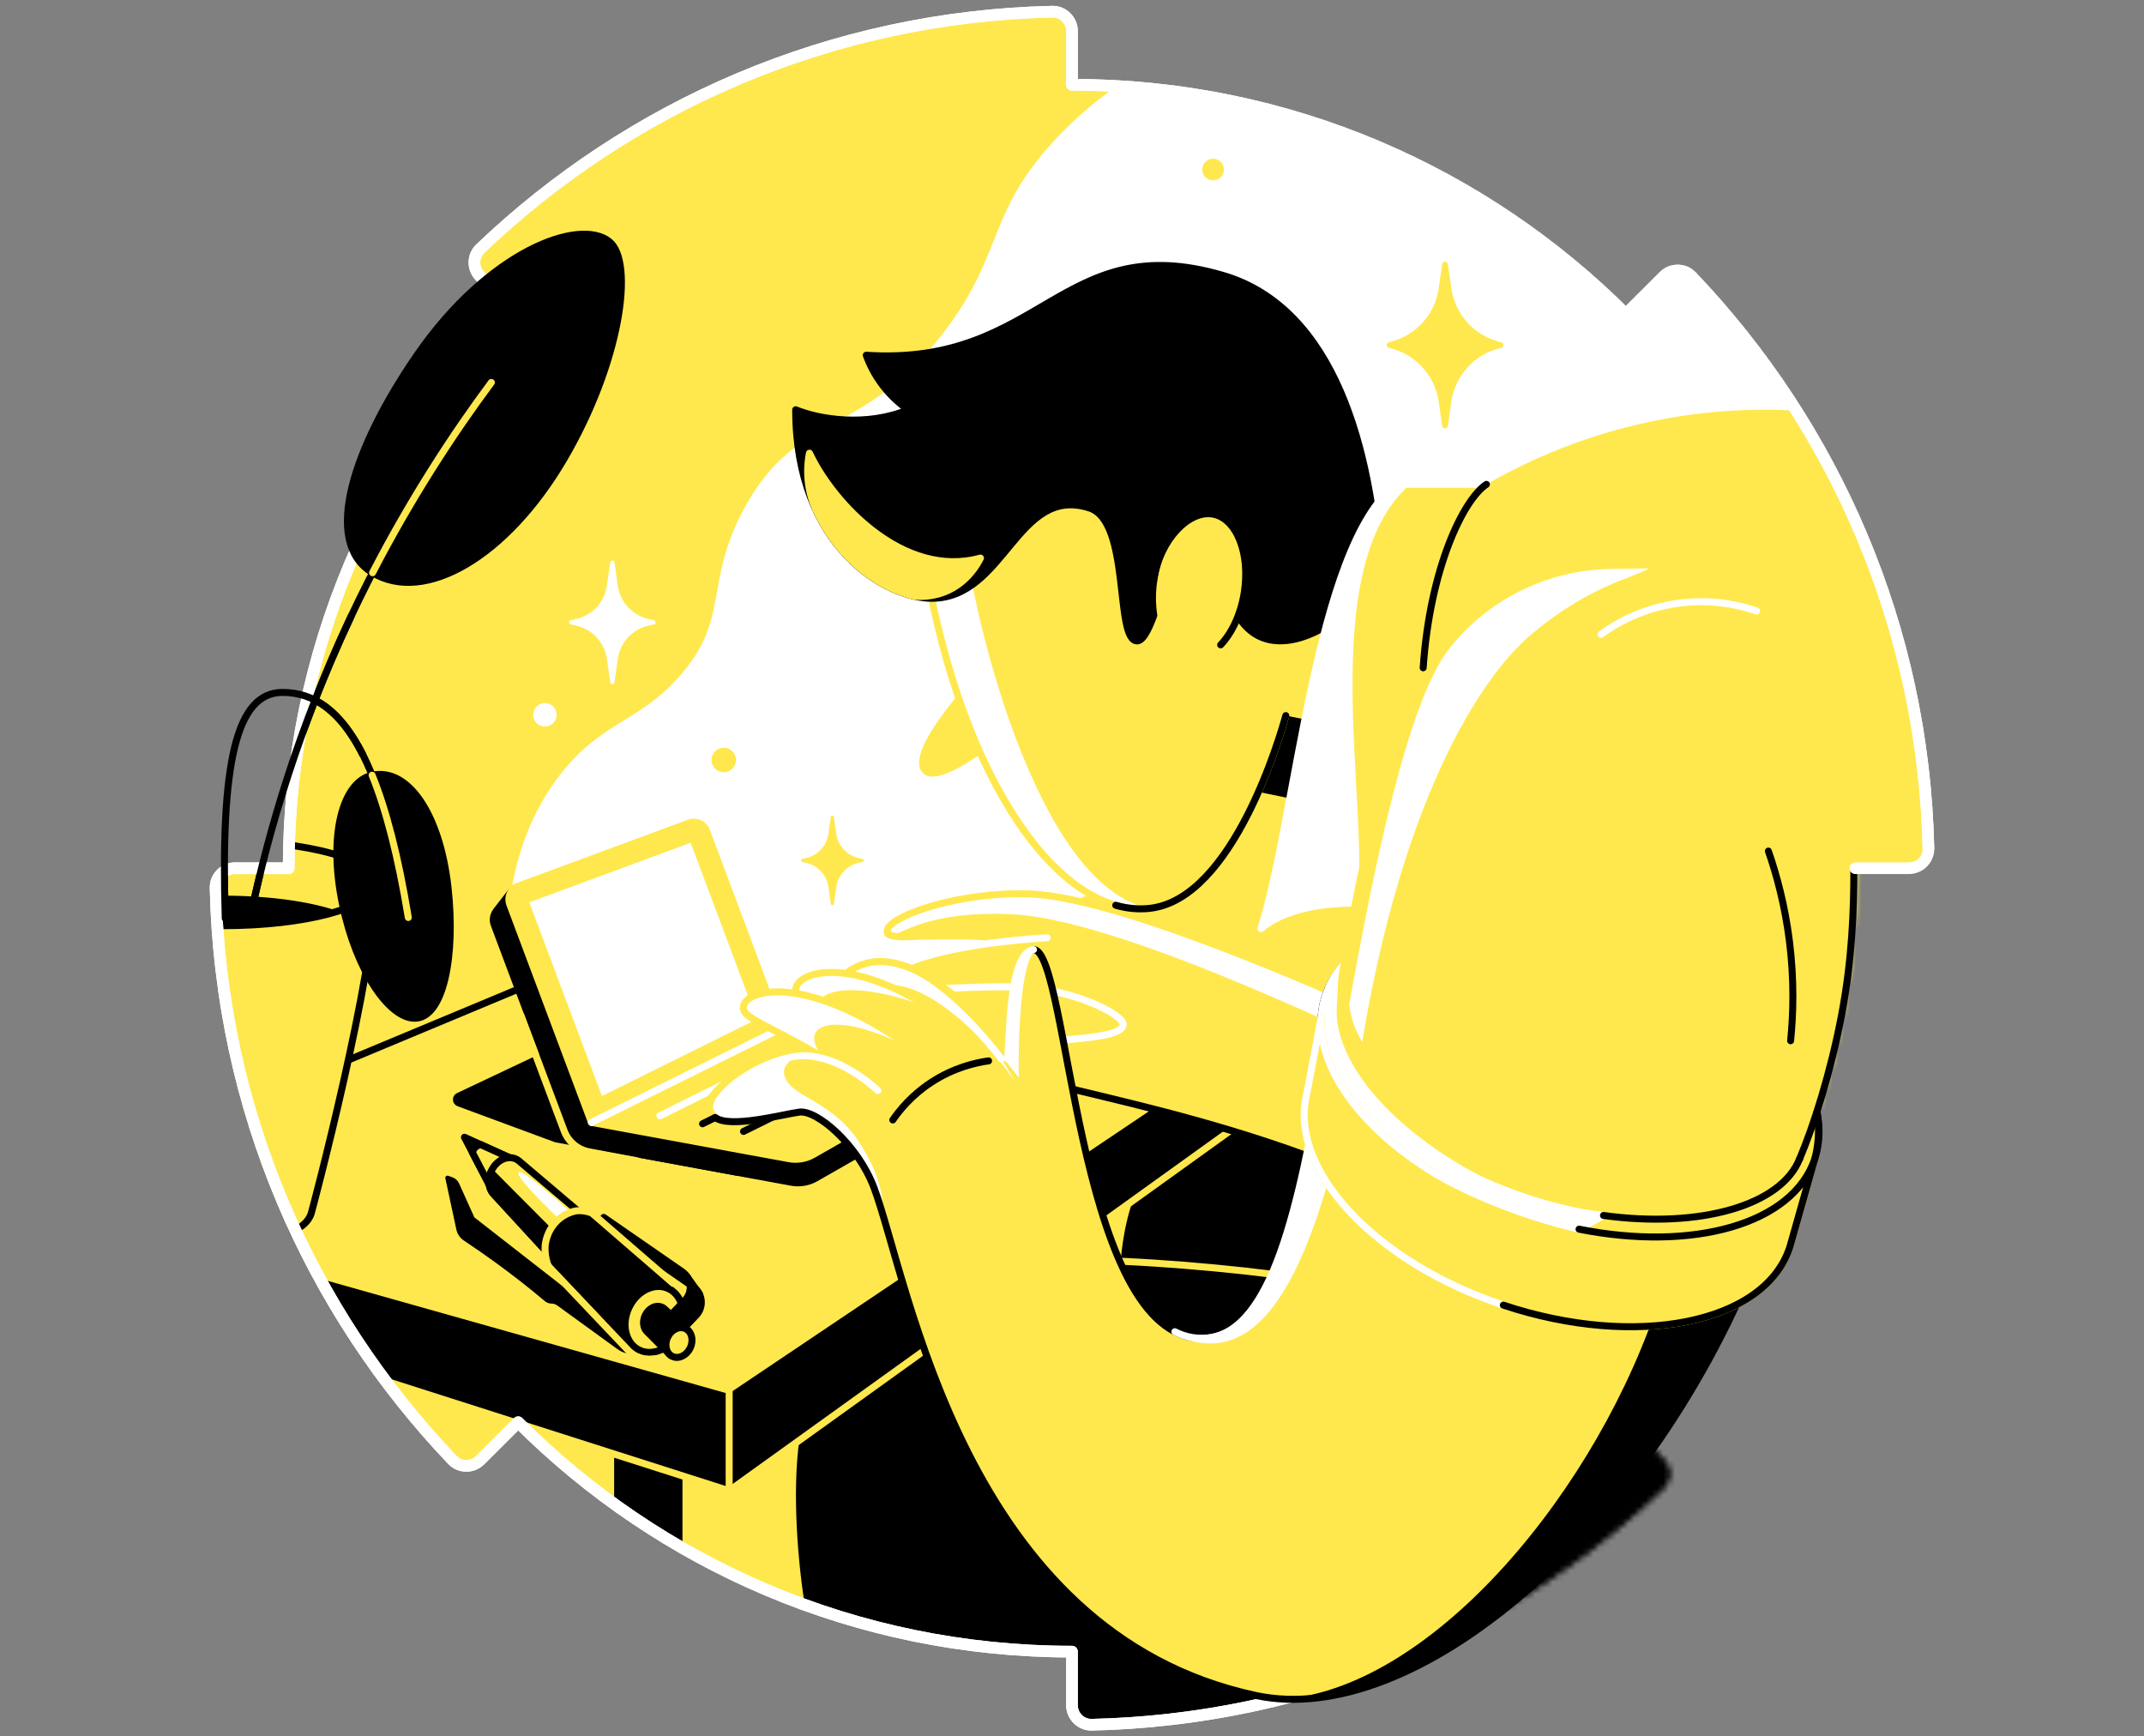<svg width="368" height="298" viewBox="0 0 368 298" fill="none" xmlns="http://www.w3.org/2000/svg">
<rect x="0" y="0" width="368" height="298" fill="#808080" stroke="none"/>
<mask id="mask0_9429_17232" style="mask-type:luminance" maskUnits="userSpaceOnUse" x="37" y="2" width="295" height="294">
<path d="M279.062 53.917C254.736 29.594 221.125 14.548 184.002 14.548V5.348C184.002 3.492 182.48 1.966 180.62 2.005C142.579 2.866 108.093 18.183 82.445 42.671C81.102 43.951 81.102 46.102 82.413 47.42L88.924 53.938C64.597 78.272 49.551 111.879 49.551 149.006H40.347C38.488 149.006 36.962 150.528 37.004 152.387C37.862 190.428 53.179 224.914 77.667 250.563C78.95 251.906 81.102 251.906 82.416 250.594L88.941 244.084C113.275 268.411 146.882 283.457 184.002 283.457V292.66C184.002 294.516 185.527 296.042 187.387 296C197.455 295.775 207.27 294.534 216.741 292.379C243.061 286.392 266.699 273.343 285.562 255.337C286.909 254.054 286.905 251.902 285.594 250.587L279.083 244.063C303.41 219.729 318.453 186.125 318.453 149.002H327.66C329.516 149.002 331.041 147.476 331.003 145.617C330.141 107.576 314.828 73.094 290.336 47.438C289.057 46.095 286.905 46.095 285.587 47.41L279.062 53.917Z" fill="white"/>
<path d="M279.062 53.917C254.736 29.594 221.125 14.548 184.002 14.548V5.348C184.002 3.492 182.48 1.966 180.62 2.005C142.579 2.866 108.093 18.183 82.445 42.671C81.102 43.951 81.102 46.102 82.413 47.42L88.924 53.938C64.597 78.272 49.551 111.879 49.551 149.006H40.347C38.488 149.006 36.962 150.528 37.004 152.387C37.862 190.428 53.179 224.914 77.667 250.563C78.95 251.906 81.102 251.906 82.416 250.594L88.941 244.084C113.275 268.411 146.882 283.457 184.002 283.457V292.66C184.002 294.516 185.527 296.042 187.387 296C197.455 295.775 207.27 294.534 216.741 292.379C243.061 286.392 266.699 273.343 285.562 255.337C286.909 254.054 286.905 251.902 285.594 250.587L279.083 244.063C303.41 219.729 318.453 186.125 318.453 149.002H327.66C329.516 149.002 331.041 147.476 331.003 145.617C330.141 107.576 314.828 73.094 290.336 47.438C289.057 46.095 286.905 46.095 285.587 47.41L279.062 53.917Z" fill="white"/>
</mask>
<g mask="url(#mask0_9429_17232)">
<path d="M279.062 53.917C254.736 29.594 221.125 14.548 184.002 14.548V5.348C184.002 3.492 182.48 1.966 180.62 2.005C142.579 2.866 108.093 18.183 82.445 42.671C81.102 43.951 81.102 46.102 82.413 47.42L88.924 53.938C64.597 78.272 49.551 111.879 49.551 149.006H40.347C38.488 149.006 36.962 150.528 37.004 152.387C37.862 190.428 53.179 224.914 77.667 250.563C78.95 251.906 81.102 251.906 82.416 250.594L88.941 244.084C113.275 268.411 146.882 283.457 184.002 283.457V292.66C184.002 294.516 185.527 296.042 187.387 296C197.455 295.775 207.27 294.534 216.741 292.379C243.061 286.392 266.699 273.343 285.562 255.337C286.909 254.054 286.905 251.902 285.594 250.587L279.083 244.063C303.41 219.729 318.453 186.125 318.453 149.002H327.66C329.516 149.002 331.041 147.476 331.003 145.617C330.141 107.576 314.828 73.094 290.336 47.438C289.057 46.095 286.905 46.095 285.587 47.41L279.062 53.917Z" fill="#FFE84D"/>
<path d="M191.18 223.988C191.869 219.231 190.653 201.204 203.006 194.177C211.383 188.893 287.619 207.142 322.545 213.093C316.959 230.576 311.373 248.058 305.783 265.54L191.177 223.988H191.18Z" fill="black" stroke="#FFE84D" stroke-width="1.2" stroke-linecap="round" stroke-linejoin="round"/>
<path d="M139.356 283.517C136.579 276.297 132.286 239.216 142.305 235.838C153.112 229.134 161.106 224.177 171.912 217.473C179.723 214.105 225.716 218.412 237.19 222.071C255.02 231.549 272.854 241.026 290.684 250.508L292.776 269.519L258.037 301.794L173.104 305.183L139.356 283.517Z" fill="black" stroke="#FFE84D" stroke-width="1.2" stroke-linecap="round" stroke-linejoin="round"/>
<path d="M76.444 202.222L78.332 211.025C78.497 211.795 78.957 212.466 79.615 212.902C81.467 214.133 83.366 215.447 85.296 216.853C88.266 219.022 91.012 221.191 93.536 223.315C93.845 223.575 94.235 223.719 94.64 223.719C95.005 223.719 95.36 223.835 95.652 224.05L105.963 231.527C106.916 232.219 108.1 232.515 109.267 232.349L111.123 232.089C103.151 225.871 95.177 219.655 87.201 213.436C85.275 211.935 83.348 210.434 81.422 208.93C80.546 206.986 79.671 205.045 78.796 203.101C78.574 202.605 78.156 202.226 77.646 202.043L76.933 201.79C76.658 201.691 76.381 201.934 76.44 202.222H76.444Z" fill="black"/>
<path d="M85.475 203.323H83.974L79.72 195.174L87.458 198.679L85.475 203.323Z" fill="black" stroke="black" stroke-width="1.2" stroke-linecap="round" stroke-linejoin="round"/>
<path d="M81.348 197.185C81.197 197.418 81.133 197.643 81.102 197.825L83.97 203.323H85.471L87.454 198.676L82.529 196.447C82.416 196.465 81.745 196.574 81.344 197.185H81.348Z" fill="#FFE84D" stroke="black" stroke-width="1.2" stroke-linecap="round" stroke-linejoin="round"/>
<path d="M89.11 199.262C89.11 199.262 89.085 199.241 89.075 199.234L89.068 199.227C88.632 198.868 88.08 198.664 87.458 198.678C85.77 198.71 84.203 200.31 83.96 202.254C83.823 203.343 84.132 204.307 84.726 204.939L108.617 230.911L113.423 222.362L115.303 221.49L89.11 199.266V199.262Z" fill="#FFE84D" stroke="black" stroke-width="1.2" stroke-linecap="round" stroke-linejoin="round"/>
<path d="M83.96 202.25C83.823 203.34 84.132 204.303 84.726 204.936L99.913 221.448L101.569 218.625L84.227 201.199C84.097 201.53 84.006 201.885 83.96 202.247V202.25Z" fill="black" stroke="black" stroke-width="1.2" stroke-linecap="round" stroke-linejoin="round"/>
<path d="M97.758 210.891C96.046 209.333 88.294 201.972 89.018 201.198C89.233 200.973 90.562 201.198 99.754 209.671" fill="white"/>
<path d="M95.202 216.735L108.617 230.912L113.423 222.363L115.303 221.491L100.911 209.032C100.321 208.533 99.568 208.245 98.718 208.262C96.464 208.305 94.376 210.439 94.053 213.029C93.863 214.555 94.33 215.894 95.202 216.735Z" fill="black" stroke="black" stroke-width="1.2" stroke-linecap="round" stroke-linejoin="round"/>
<path d="M116.552 228.473C117.931 225.557 117.125 222.284 114.752 221.162C112.379 220.04 109.337 221.494 107.959 224.409C106.58 227.324 107.386 230.597 109.759 231.719C112.132 232.842 115.173 231.388 116.552 228.473Z" fill="#FFE84D" stroke="black" stroke-width="1.2" stroke-linecap="round" stroke-linejoin="round"/>
<path d="M118.126 228.348L114.017 224.598C114.017 224.598 114.003 224.583 113.992 224.576L113.978 224.562C113.679 224.323 113.307 224.183 112.881 224.19C111.721 224.211 110.645 225.311 110.477 226.647C110.389 227.35 110.575 227.976 110.941 228.408V228.415L111.109 228.591C111.127 228.605 111.141 228.626 111.159 228.64L115.106 232.606L118.126 228.352V228.348Z" fill="black" stroke="black" stroke-width="1.2" stroke-linecap="round" stroke-linejoin="round"/>
<path d="M102.465 208.639C101.874 208.14 99.937 207.496 98.471 207.897C96.028 208.565 94.214 210.505 93.662 213.156C93.269 215.051 93.944 217.575 94.819 218.415" stroke="#FFE84D" stroke-width="1.2" stroke-linecap="round" stroke-linejoin="round"/>
<path d="M116.629 228.722L119.476 225.751C120.858 224.31 120.622 221.972 118.977 220.836C114.495 217.732 110.009 214.632 105.527 211.528L103.625 208.93C108.107 212.034 112.593 215.134 117.075 218.239C118.717 219.374 118.952 221.712 117.574 223.153L114.727 226.124L116.629 228.722Z" fill="black" stroke="black" stroke-width="1.2" stroke-linecap="round" stroke-linejoin="round"/>
<path d="M117.873 219.025L120.039 222.07" stroke="black" stroke-width="1.2" stroke-linecap="round" stroke-linejoin="round"/>
<path d="M118.475 231.323C119.097 230.009 118.735 228.533 117.666 228.028C116.597 227.522 115.226 228.178 114.605 229.493C113.983 230.807 114.345 232.283 115.414 232.788C116.483 233.294 117.854 232.638 118.475 231.323Z" fill="#FFE84D" stroke="black" stroke-width="1.2" stroke-linecap="round" stroke-linejoin="round"/>
<path d="M101.678 208.258L115.55 220.263" stroke="#FFE84D" stroke-width="1.2" stroke-linecap="round" stroke-linejoin="round"/>
<path d="M93.578 216.736L107.97 231.895C108.304 232.208 108.99 232.767 110.03 233.072C110.994 233.354 111.813 233.287 112.256 233.217" stroke="#FFE84D" stroke-width="1.2" stroke-linecap="round" stroke-linejoin="round"/>
<path d="M3.246 205.507L89.736 169.428" stroke="black" stroke-width="1.2" stroke-linecap="round" stroke-linejoin="round"/>
<path d="M125.154 239.862V255.443L350.876 93.234V88.172L125.154 239.862Z" fill="black" stroke="black" stroke-width="1.2" stroke-linecap="round" stroke-linejoin="round"/>
<path d="M3.246 205.506L3.172 216.485L125.154 255.442V239.862L3.246 205.506Z" fill="black" stroke="black" stroke-width="1.2" stroke-linecap="round" stroke-linejoin="round"/>
<path d="M116.541 252.694L106.012 249.33V272.205H116.541V252.694Z" fill="black" stroke="black" stroke-width="1.2" stroke-linecap="round" stroke-linejoin="round"/>
<path d="M126.658 201.203L95.452 195.462L78.75 189.289C78.23 189.096 78.198 188.375 78.701 188.14L96.661 179.646L126.658 201.203Z" fill="black" stroke="black" stroke-width="1.2" stroke-linecap="round" stroke-linejoin="round"/>
<path d="M308.191 24.3L202.655 8.449C196.661 11.262 188.337 16.071 180.799 24.3C169.399 36.745 172.331 43.322 162.171 56.8C148.103 75.464 136.959 70.177 127.71 87.304C120.742 100.202 125.403 106.266 116.534 116.176C109.559 123.966 103.495 123.78 96.51 132.477C90.808 139.575 88.65 147.417 87.725 153.074C103.151 160.892 118.573 168.714 133.999 176.532L194.077 150.406C213.781 139.982 226.627 126.887 232.033 120.602C244.186 106.47 270.496 92.215 333.622 94.342L308.202 24.3H308.191Z" fill="white"/>
<path d="M248.517 45.34L249.108 49.482C249.758 54.041 253.157 57.722 257.65 58.734C258.167 58.85 258.167 59.585 257.65 59.701C253.157 60.71 249.758 64.394 249.108 68.954L248.517 73.095C248.436 73.661 247.617 73.661 247.536 73.095L246.946 68.954C246.295 64.394 242.896 60.714 238.403 59.701C237.886 59.585 237.886 58.85 238.403 58.734C242.896 57.725 246.295 54.041 246.946 49.482L247.536 45.34C247.617 44.775 248.436 44.775 248.517 45.34Z" fill="#FFE84D"/>
<path d="M143.132 140.208L143.546 143.108C143.838 145.154 145.364 146.806 147.382 147.26L148.046 147.407C148.324 147.471 148.324 147.864 148.046 147.928L147.382 148.075C145.367 148.529 143.838 150.181 143.546 152.227L143.132 155.127C143.089 155.433 142.646 155.433 142.604 155.127L142.189 152.227C141.898 150.181 140.372 148.529 138.354 148.075L137.69 147.928C137.412 147.864 137.412 147.471 137.69 147.407L138.354 147.26C140.368 146.806 141.898 145.154 142.189 143.108L142.604 140.208C142.646 139.902 143.089 139.902 143.132 140.208Z" fill="#FFE84D"/>
<path d="M167.005 186.015C167.005 185.938 166.998 185.861 166.98 185.787L166.565 181.828L160.392 182.834L162.604 184.363L134.417 180.581L131.313 180.007L118.59 146.07C118.144 144.874 116.815 144.266 115.616 144.709L88.892 154.584L87.715 153.083L85.219 156.296L85.225 156.303C84.695 156.95 84.505 157.85 84.821 158.69L97.987 193.777C98.528 195.215 99.783 196.266 101.295 196.544L135.848 202.9C137.275 203.164 138.751 202.91 140.01 202.19L166.379 187.109C166.812 186.863 167.005 186.444 167.001 186.029V186.019L167.005 186.015Z" fill="black" stroke="black" stroke-width="1.2" stroke-linecap="round" stroke-linejoin="round"/>
<path d="M101.526 192.631L135.426 198.857C136.853 199.12 138.329 198.867 139.588 198.146L165.957 183.065C166.984 182.478 166.678 180.924 165.507 180.766L133.991 176.537L101.526 192.631Z" fill="#FFE84D" stroke="#FFE84D" stroke-width="1.2" stroke-linecap="round" stroke-linejoin="round"/>
<path d="M133.991 176.537L101.526 192.63L87.504 155.216C87.032 153.957 87.672 152.551 88.934 152.087L118.295 141.238C119.49 140.795 120.819 141.404 121.269 142.599L133.991 176.537Z" fill="white"/>
<path d="M118.545 144.627L129.899 174.919L103.316 188.098L90.857 154.857L118.545 144.627ZM119.1 141.094C118.833 141.094 118.562 141.139 118.298 141.238L88.938 152.086C87.676 152.554 87.032 153.957 87.507 155.215L101.53 192.63L133.995 176.536L121.272 142.598C120.924 141.667 120.042 141.094 119.103 141.094H119.1Z" fill="#FFE84D"/>
<path d="M133.991 176.537L101.526 192.63L87.504 155.216C87.032 153.957 87.672 152.551 88.934 152.087L118.295 141.238C119.49 140.795 120.819 141.404 121.269 142.599L133.991 176.537Z" stroke="#FFE84D" stroke-width="1.2" stroke-linecap="round" stroke-linejoin="round"/>
<path d="M89.405 174.285L96.83 194.07C97.533 195.947 99.168 197.318 101.14 197.687L109.292 199.21" stroke="#FFE84D" stroke-width="1.2" stroke-linecap="round" stroke-linejoin="round"/>
<path d="M113.265 191.494L135.106 180.666" stroke="white" stroke-width="1.2" stroke-linecap="round" stroke-linejoin="round"/>
<path d="M120.587 192.861L144.081 181.215" stroke="black" stroke-width="1.2" stroke-linecap="round" stroke-linejoin="round"/>
<path d="M127.622 194.176L151.115 182.529" stroke="black" stroke-width="1.2" stroke-linecap="round" stroke-linejoin="round"/>
<path d="M101.526 192.63L136.016 175.531" stroke="white" stroke-width="1.2" stroke-linecap="round" stroke-linejoin="round"/>
<path d="M124.226 132.533C125.387 132.533 126.328 131.591 126.328 130.43C126.328 129.269 125.387 128.328 124.226 128.328C123.065 128.328 122.124 129.269 122.124 130.43C122.124 131.591 123.065 132.533 124.226 132.533Z" fill="#FFE84D"/>
<path d="M38.312 158.863C52.771 158.863 64.492 155.607 64.492 151.59C64.492 147.573 52.771 144.316 38.312 144.316C23.854 144.316 12.133 147.573 12.133 151.59C12.133 155.607 23.854 158.863 38.312 158.863Z" fill="#FFE84D"/>
<path d="M38.312 158.863C46.166 158.863 53.211 157.9 58.009 156.378C53.425 154.757 46.31 153.713 38.312 153.713C30.315 153.713 23.203 154.753 18.615 156.378C23.414 157.9 30.455 158.863 38.312 158.863Z" fill="black"/>
<path d="M38.312 158.863C52.771 158.863 64.492 155.607 64.492 151.59C64.492 147.573 52.771 144.316 38.312 144.316C23.854 144.316 12.133 147.573 12.133 151.59C12.133 155.607 23.854 158.863 38.312 158.863Z" stroke="black" stroke-width="1.2" stroke-linecap="round" stroke-linejoin="round"/>
<path d="M84.336 65.643C76.556 76.083 67.961 89.431 60.276 105.74C50.12 127.307 44.826 147.116 41.947 162.531" stroke="black" stroke-width="1.2" stroke-linecap="round" stroke-linejoin="round"/>
<path d="M70.081 157.461C65.349 128.653 58.009 118.834 48.493 118.834C40.474 118.834 37.88 131.303 38.664 157.63" stroke="black" stroke-width="1.2" stroke-linecap="round" stroke-linejoin="round"/>
<path d="M38.312 158.863C24.381 158.863 12.998 155.84 12.182 152.025C13.033 159.453 14.154 167.286 15.62 175.477C17.29 184.786 19.22 200.137 21.287 208.262C21.287 210.874 28.909 212.993 38.309 212.993C47.709 212.993 53.411 210.877 53.411 208.262C55.478 200.137 64.492 163.946 64.439 152.029C63.627 155.843 52.24 158.866 38.309 158.866L38.312 158.863Z" fill="#FFE84D"/>
<path d="M38.312 158.863C24.381 158.863 12.998 155.84 12.182 152.025C13.033 159.453 14.154 167.286 15.62 175.477C17.29 184.786 19.22 200.137 21.287 208.262C21.287 210.874 28.909 212.993 38.309 212.993C47.709 212.993 52.385 211.331 53.411 208.262C53.573 207.78 64.439 166.892 64.439 152.029C63.627 155.843 52.24 158.866 38.309 158.866L38.312 158.863Z" stroke="black" stroke-width="1.2" stroke-linecap="round" stroke-linejoin="round"/>
<path d="M76.908 152.378C78.195 164.015 76.152 174.751 71.167 174.751C66.822 174.751 61.194 166.704 58.8 155.244C56.29 143.221 58.849 134.26 63.771 133.079C69.933 131.602 75.498 139.621 76.908 152.378Z" fill="black" stroke="black" stroke-width="1.2" stroke-linecap="round" stroke-linejoin="round"/>
<path d="M70.081 157.461C68.351 146.932 66.274 138.941 63.869 133.039" stroke="#FFE84D" stroke-width="1.2" stroke-linecap="round" stroke-linejoin="round"/>
<path d="M105.467 96.512L106.037 100.512C106.438 103.332 108.543 105.61 111.321 106.235L112.235 106.443C112.618 106.527 112.618 107.072 112.235 107.16L111.321 107.367C108.54 107.993 106.438 110.271 106.037 113.09L105.467 117.091C105.408 117.513 104.799 117.513 104.74 117.091L104.17 113.09C103.769 110.271 101.664 107.993 98.886 107.367L97.972 107.16C97.589 107.076 97.589 106.531 97.972 106.443L98.886 106.235C101.667 105.61 103.769 103.332 104.17 100.512L104.74 96.512C104.799 96.09 105.408 96.09 105.467 96.512Z" fill="white"/>
<path d="M125.154 236.572V261.989" stroke="#FFE84D" stroke-width="1.2" stroke-linecap="round" stroke-linejoin="round"/>
<path d="M125.154 255.848L43.252 229.689" stroke="#FFE84D" stroke-width="1.2" stroke-linecap="round" stroke-linejoin="round"/>
<path d="M125.154 255.848L253.495 163.621" stroke="#FFE84D" stroke-width="1.2" stroke-linecap="round" stroke-linejoin="round"/>
<path d="M93.529 124.683C94.641 124.683 95.543 123.781 95.543 122.669C95.543 121.556 94.641 120.654 93.529 120.654C92.416 120.654 91.515 121.556 91.515 122.669C91.515 123.781 92.416 124.683 93.529 124.683Z" fill="white"/>
<path d="M243.993 177.218C225.312 168.518 187.075 156.741 173.385 154.484C164.639 153.043 152.033 156.899 152.033 160.348C152.033 162.172 162.776 160.552 172.088 161.635C155.397 164.088 152.272 166.925 152.033 168.69C151.723 170.954 163.63 169.133 174.577 169.383C183.865 169.59 192.755 174.065 192.798 175.795C192.569 179.525 171.512 177.327 171.512 182.003C171.512 186.678 208.726 188.999 243.996 206.822V177.218H243.993Z" fill="#FFE84D"/>
<path d="M171.508 182.004C171.508 186.602 208.723 189 243.993 206.823" stroke="black" stroke-width="1.2" stroke-linecap="round" stroke-linejoin="round"/>
<path d="M152.054 160.098C152.637 162.644 156.04 156.08 173.638 156.899C191.251 157.718 228.286 175.419 243.993 182.762V177.218C215.753 164.943 191.961 154.808 179.337 153.63C167.465 152.526 153.295 155.978 152.054 160.098Z" fill="white"/>
<path d="M243.993 177.218C225.312 168.518 187.074 156.741 173.385 154.484C164.639 153.043 152.033 156.899 152.033 160.348" stroke="white" stroke-width="1.2" stroke-linecap="round" stroke-linejoin="round"/>
<path d="M179.72 160.932C158.311 162.355 151.115 166.658 152.029 168.69C152.968 170.775 163.627 169.133 174.574 169.383C183.861 169.59 192.752 174.065 192.794 175.795C192.618 178.688 179.91 178.013 174.215 179.75" stroke="white" stroke-width="1.2" stroke-linecap="round" stroke-linejoin="round"/>
<path d="M243.993 177.219C225.312 168.518 191.434 153.954 176.764 153.42C164.593 152.977 153.196 157.121 152.363 159.424C152.149 160.011 151.727 161.087 157.151 160.686" stroke="#FFE84D" stroke-width="1.2" stroke-linecap="round" stroke-linejoin="round"/>
<path d="M165.268 118.24C164.024 119.84 155.228 129.701 158.469 132.741C160.863 134.984 167.82 129.679 170.274 128.112" fill="#FFE84D"/>
<path d="M211.879 134.454C217.947 135.698 224.018 136.943 230.085 138.184C236.403 125.437 242.723 112.693 249.041 99.946L236.733 98.85L212.74 91.031C212.452 105.504 212.164 119.977 211.875 134.45L211.879 134.454Z" fill="#FFE84D" stroke="black" stroke-width="1.2" stroke-linecap="round" stroke-linejoin="round"/>
<path d="M211.879 134.454L220.692 122.811L236.178 125.904L230.089 138.184L211.879 134.454Z" fill="black"/>
<path d="M158.853 97.171C165.416 135.011 182.336 157.63 197.406 155.883C211.746 154.22 219.828 125.959 220.696 122.809C221.283 111.525 221.87 100.237 222.457 88.952L172.162 61.75C167.725 73.558 163.289 85.367 158.853 97.171Z" fill="#FFE84D"/>
<path d="M197.406 155.884C177.639 152.361 166.312 103.391 165.31 89.734L161.943 88.939C160.913 91.681 159.883 94.427 158.849 97.169C165.412 135.009 182.332 157.627 197.403 155.88L197.406 155.884Z" fill="white"/>
<path d="M158.853 97.172C165.416 135.012 182.336 157.63 197.406 155.883C211.746 154.22 219.828 125.96 220.696 122.81" stroke="#FFE84D" stroke-width="1.2" stroke-linecap="round" stroke-linejoin="round"/>
<path d="M191.507 155.363C193.487 155.929 195.462 156.109 197.406 155.884C211.746 154.221 219.828 125.96 220.696 122.811" stroke="black" stroke-width="1.2" stroke-linecap="round" stroke-linejoin="round"/>
<path d="M199.167 102.361C198.088 105.627 196.661 109.986 195.191 109.993C191.3 110.011 194.147 89.516 187.029 87.192C174.574 83.128 172.549 102.72 159.897 102.677C152.026 102.653 136.572 93.843 136.572 70.322C140.632 71.991 148.686 73.31 155.91 70.322C154.729 69.506 153.119 68.202 151.604 66.251C150.053 64.257 149.182 62.331 148.682 60.967C178.869 62.925 182.17 39.108 209.921 47.267C229.228 52.941 235.415 77.479 236.726 98.849C230.163 107.666 221.765 111.688 216.379 109.304C215.289 108.822 213.827 107.859 212.487 105.739C207.815 105.233 203.829 102.867 199.157 102.358L199.167 102.361Z" fill="black" stroke="black" stroke-width="1.2" stroke-linecap="round" stroke-linejoin="round"/>
<path d="M138.938 77.777C138.917 77.862 138.889 77.992 138.861 78.16C138.309 81.384 138.741 84.717 140.137 87.673C144.369 96.634 151.555 101.116 157.014 102.329C163.018 102.754 166.657 99.042 168.288 95.776C155.056 99.418 142.942 86.313 138.941 77.777H138.938Z" fill="#FFE84D" stroke="#FFE84D" stroke-width="1.2" stroke-linecap="round" stroke-linejoin="round"/>
<path d="M213.543 101.789C214.655 94.961 212.229 88.884 208.124 88.216C204.019 87.547 199.79 92.54 198.678 99.368C197.566 106.196 199.993 112.272 204.097 112.941C208.202 113.609 212.431 108.616 213.543 101.789Z" fill="#FFE84D"/>
<path d="M198.025 99.415C199.136 92.588 204.026 87.554 208.132 88.222C212.238 88.889 214.663 94.968 213.553 101.795C212.951 105.493 211.433 108.653 209.517 110.668" stroke="black" stroke-width="1.2" stroke-linecap="round" stroke-linejoin="round"/>
<path d="M235.935 154.975C232.901 155.024 222.664 154.297 216.424 159.352C222.506 140.288 225.691 93.954 239.584 83.127H267.679L235.938 154.975H235.935Z" fill="#FFE84D"/>
<path d="M242.048 83.127H239.581C225.688 93.954 222.503 140.288 216.421 159.352C222.664 154.297 229.867 155.077 232.901 155.024C235.327 139.194 225.431 97.547 242.048 83.127Z" fill="white"/>
<path d="M235.935 154.975C232.901 155.024 222.664 154.297 216.424 159.352C222.506 140.288 225.691 93.954 239.584 83.127H267.679L235.938 154.975H235.935Z" stroke="white" stroke-width="1.2" stroke-linecap="round" stroke-linejoin="round"/>
<path d="M246.97 123.748L242.048 130.888C243.092 115.933 249.455 86.882 255.126 83.127C262.093 79.123 272.71 74.159 286.413 71.755C307.913 67.979 325.466 72.525 334.374 75.537C336.87 103.474 374.383 178.95 376.882 206.891C376.882 206.891 301.519 243.364 301.519 241.244C301.519 239.124 252.109 243.856 252.109 243.856L249.557 124.145L246.97 123.755V123.748Z" fill="#FFE84D"/>
<path d="M244.277 114.608C245.441 97.547 251.164 85.749 255.126 83.127" stroke="black" stroke-width="1.2" stroke-linecap="round" stroke-linejoin="round"/>
<path d="M208.213 30.958C209.238 30.958 210.069 30.127 210.069 29.102C210.069 28.077 209.238 27.246 208.213 27.246C207.187 27.246 206.356 28.077 206.356 29.102C206.356 30.127 207.187 30.958 208.213 30.958Z" fill="#FFE84D"/>
<path d="M196.601 224.139C199.638 228.129 203.723 229.743 208.086 228.734C211.735 227.887 214.396 224.54 216.294 220.209" stroke="black" stroke-width="1.2" stroke-linecap="round" stroke-linejoin="round"/>
</g>
<path d="M239.37 285.253C223.266 291.805 205.741 295.584 187.384 295.996C185.528 296.038 183.998 294.512 183.998 292.656V283.453C146.879 283.453 113.272 268.407 88.938 244.08L82.413 250.59C81.098 251.902 78.947 251.902 77.664 250.559C53.175 224.91 37.859 190.424 37.001 152.384C36.959 150.527 38.484 149.002 40.344 149.002H49.547C49.547 111.875 64.593 78.268 88.92 53.934L82.41 47.416C81.098 46.098 81.098 43.947 82.441 42.667C108.093 18.179 142.58 2.862 180.62 2.001C182.48 1.962 184.002 3.488 184.002 5.344V14.547C221.128 14.547 254.736 29.593 279.062 53.916L285.587 47.41C286.905 46.095 289.057 46.095 290.336 47.438C314.828 73.09 330.142 107.572 331.003 145.616C331.045 147.476 329.519 149.002 327.66 149.002" stroke="white" stroke-width="2" stroke-linecap="round" stroke-linejoin="round"/>
<path d="M178.17 189.626L171.853 181.682" stroke="black" stroke-width="1.2" stroke-linecap="round" stroke-linejoin="round"/>
<path d="M330.999 145.617C330.138 107.576 314.825 73.094 290.333 47.438C289.053 46.095 286.902 46.095 285.584 47.41L279.059 53.917C254.732 29.594 221.121 14.548 183.998 14.548V5.348C183.998 3.492 182.476 1.966 180.616 2.005C142.576 2.866 108.09 18.183 82.441 42.671C81.098 43.951 81.098 46.102 82.41 47.42L88.92 53.938C64.593 78.272 49.547 111.879 49.547 149.006H40.344C38.484 149.006 36.959 150.528 37.001 152.387C37.859 190.428 53.175 224.914 77.664 250.563C78.947 251.906 81.098 251.906 82.413 250.594L88.938 244.084C113.272 268.411 146.879 283.457 183.998 283.457V292.66C183.998 294.516 185.524 296.042 187.384 296C195.803 295.81 204.047 294.913 212.058 293.363C218.203 292.175 224.211 290.607 230.057 288.677" stroke="white" stroke-width="2" stroke-linecap="round" stroke-linejoin="round"/>
<path d="M311.487 198.84C315.816 185.82 300.517 169.013 277.316 161.299C254.115 153.586 231.798 157.888 227.47 170.908C223.141 183.928 238.44 200.735 261.641 208.449C284.842 216.162 307.159 211.86 311.487 198.84Z" fill="black" stroke="black" stroke-width="1.2" stroke-linecap="round" stroke-linejoin="round"/>
<path d="M236.74 161.148C231.927 163.43 228.925 166.576 227.48 170.918C225.776 176.04 227.122 181.749 230.781 187.261L236.74 161.148Z" fill="white" stroke="white" stroke-width="1.2" stroke-linecap="round" stroke-linejoin="round"/>
<path d="M285.046 97.895C267.24 94.39 251.934 103.555 243.483 118.432C232.979 136.923 229.737 171.716 224.355 197.41C220.376 216.397 215.226 230.413 205.112 229.217C184.754 226.809 183.415 163.556 177.495 162.98C173.733 162.614 173.656 173.213 172.668 181.358C172.584 182.04 160.849 175.878 160.768 176.521C155.769 178.187 157.418 180.335 152.419 182.002C150.988 182.48 152.11 186.287 150.683 186.765C149.744 185.886 144.123 179.815 135.946 181.365C128.43 182.793 122.865 188.723 122.158 189.662C121.399 194.369 133.784 190.927 137.131 190.474C140.168 189.964 147.248 196.099 150.004 203.404C155.984 219.251 165.268 279.875 215.616 290.593C242.154 296.242 280.831 264.354 300.285 218.495C300.485 218.024 303.115 211.725 305.098 206.975C305.273 206.553 308.55 205.509 311.323 199.333C312.287 197.192 312.216 193.536 311.988 191.472C311.854 190.256 308.191 199.463 308.624 198.355C315.148 181.59 318.291 167.529 318.453 149.002" fill="#FFE84D"/>
<path d="M167.483 179.035C148.731 162.537 135.675 166.337 136.624 170.369C137.032 172.102 144.341 173.93 156.683 182.002" fill="#FFE84D"/>
<path d="M178.876 192.921C166.21 162.614 146.903 163.62 145.88 167.174C145.388 168.886 151.424 176.244 163.77 184.315" fill="#FFE84D"/>
<path d="M159.296 182.001C138.287 165.622 126.419 170.055 127.678 173.437C128.486 175.61 139.831 178.946 150.039 187.935" fill="#FFE84D"/>
<path d="M153.242 192.207C154.395 190.534 156.458 187.981 159.77 185.798C163.732 183.183 167.549 182.364 169.68 182.068" stroke="black" stroke-width="1.2" stroke-linecap="round" stroke-linejoin="round"/>
<path d="M285.049 222.244C274.482 255.468 246.081 289.508 220.379 291.589C246.52 292.858 281.731 262.27 300.099 219.305L285.049 222.24V222.244Z" fill="black"/>
<path d="M303.526 146.061C304.947 150.149 306.37 155.373 307.144 161.535C307.984 168.232 307.805 174.068 307.344 178.617" stroke="black" stroke-width="1.2" stroke-linecap="round" stroke-linejoin="round"/>
<path d="M157.028 180.293C137.44 165.954 126.465 170.179 127.674 173.438C128.243 174.971 134.065 177.087 141.029 181.358C139.792 179.478 139.507 178.181 139.922 177.33C140.934 175.259 146.365 174.655 157.024 180.293H157.028Z" fill="white"/>
<path d="M135.943 181.762C128.427 183.189 123.168 188.589 122.461 189.527C121.702 194.234 133.781 191.324 137.127 190.87C138.6 190.624 146.795 193.345 151.537 208.472C151.762 203.413 149.421 198.966 147.326 195.823C142.689 188.859 136.017 188.35 134.751 184.887C134.382 183.882 134.424 182.992 135.943 181.762Z" fill="white"/>
<path d="M136.625 170.37C136.779 171.027 137.936 171.702 139.985 172.728C141.697 167.336 156.019 170.907 160.804 173.808C145.719 163.483 135.795 166.833 136.625 170.37Z" fill="white"/>
<path d="M174.215 185.623C162.333 164.143 146.886 163.62 145.88 167.174C145.807 167.43 146.014 167.838 146.271 168.341C147.744 168.664 149.213 168.988 150.686 169.311C155.875 167.567 165.56 173.238 174.215 185.623Z" fill="white"/>
<path d="M122.763 191.782C125.263 193.705 134.336 191.248 137.127 190.871C140.165 190.362 147.245 196.496 150.001 203.801C155.98 219.649 165.265 280.272 215.613 290.991C242.646 296.745 282.276 263.549 301.35 216.313" stroke="black" stroke-width="1.2" stroke-linecap="round" stroke-linejoin="round"/>
<path d="M226.387 187.26C222.049 211.323 217.026 231.023 205.112 229.614" stroke="white" stroke-width="1.2" stroke-linecap="round" stroke-linejoin="round"/>
<path d="M205.112 229.617C184.754 227.209 183.415 163.555 177.495 162.979" stroke="black" stroke-width="1.2" stroke-linecap="round" stroke-linejoin="round"/>
<path d="M171.853 181.682C160.044 166.499 150.345 163.536 145.856 166.123" stroke="white" stroke-width="1.2" stroke-linecap="round" stroke-linejoin="round"/>
<path d="M159.296 182.001C138.287 165.622 126.419 170.055 127.678 173.437C128.272 175.037 134.575 177.266 141.929 181.913" stroke="#FFE84D" stroke-width="1.2" stroke-linecap="round" stroke-linejoin="round"/>
<path d="M261.65 208.462C240.614 201.466 226.074 186.997 226.774 174.654L224.32 187.591L224.327 187.598C220.97 200.475 235.763 216.579 258.036 223.986C280.841 231.569 302.837 227.161 307.165 214.143C307.277 213.806 307.368 213.465 307.456 213.12H307.463L311.503 198.858C307.172 211.876 284.856 216.178 261.654 208.462H261.65Z" fill="#FFE84D"/>
<path d="M226.106 188.807C221.831 212.16 216.769 230.995 205.112 229.617C204.687 229.568 203.418 229.793 203.006 229.688C216.885 234.686 224.408 217.675 230.058 194.99L226.106 188.81V188.807Z" fill="white"/>
<path d="M276.96 97.631C274.503 97.666 272.042 97.881 269.638 98.394C261.359 100.159 253.977 104.634 248.707 111.377C241.539 120.545 235.707 149.449 231.59 172.348C231.685 173.266 231.893 174.436 232.346 175.74C232.789 177.013 233.337 178.04 233.819 178.809C240.643 137.503 253.948 116.326 262.846 108.863C272.868 100.458 279.84 99.414 283.017 97.547L276.96 97.631Z" fill="white"/>
<path d="M150.682 187.162C149.744 186.283 142.878 180.061 135.946 181.362C128.426 182.771 122.429 188.625 123.072 190.136" stroke="white" stroke-width="1.2" stroke-linecap="round" stroke-linejoin="round"/>
<path d="M167.483 179.035C148.731 162.537 135.675 166.337 136.624 170.369" stroke="#FFE84D" stroke-width="1.2" stroke-linecap="round" stroke-linejoin="round"/>
<path d="M177.393 162.973C172.977 163.612 173.399 179.035 172.914 181.682" stroke="white" stroke-width="1.2" stroke-linecap="round" stroke-linejoin="round"/>
<path d="M172.46 181.882L174.89 184.955C174.767 183.243 174.689 164.587 177.881 163.114C174.854 162.664 173.533 169.891 172.46 181.886V181.882Z" fill="white"/>
<path d="M201.66 228.552C202.415 228.946 204.732 230.039 207.766 229.568C210.954 229.073 212.888 227.171 213.457 226.562" stroke="white" stroke-width="1.2" stroke-linecap="round" stroke-linejoin="round"/>
<path d="M301.515 104.863C299.03 104.008 294.414 102.792 288.652 103.457C281.787 104.247 276.974 107.278 274.788 108.867" stroke="white" stroke-width="1.2" stroke-linecap="round" stroke-linejoin="round"/>
<path d="M228.869 172.486L229.119 167.723L226.764 174.894L227.804 188.488L228.212 194.809L263.226 213.736L271.03 210.959L275.224 208.607C266.414 207.697 256.233 203.692 252.454 201.615C237.475 193.375 228.149 181.879 228.866 172.493L228.869 172.486Z" fill="white" stroke="white" stroke-width="1.2" stroke-linecap="round" stroke-linejoin="round"/>
<path d="M261.65 208.462C240.614 201.466 226.074 186.997 226.774 174.654L224.32 187.591L224.327 187.598C220.97 200.475 235.763 216.579 258.036 223.986C280.841 231.569 302.837 227.161 307.165 214.143C307.277 213.806 307.368 213.465 307.456 213.12H307.463L311.503 198.858C307.172 211.876 284.856 216.178 261.654 208.462H261.65Z" fill="#FFE84D" stroke="#FFE84D" stroke-width="1.2" stroke-linecap="round" stroke-linejoin="round"/>
<path d="M271.03 210.951C260.237 208.472 250.549 204.036 245.922 201.174C233.759 193.651 226.271 183.594 226.774 174.65L224.32 187.587L224.327 187.594C220.97 200.471 235.763 216.575 258.036 223.982" stroke="white" stroke-width="1.2" stroke-linecap="round" stroke-linejoin="round"/>
<path d="M258.037 223.986C280.841 231.568 302.837 227.16 307.165 214.143C307.277 213.805 307.369 213.464 307.456 213.12H307.464L311.503 198.857C307.762 210.107 290.596 214.846 271.033 210.95" stroke="black" stroke-width="1.2" stroke-linecap="round" stroke-linejoin="round"/>
<path d="M311.869 190.844C312.009 191.645 312.09 192.44 312.122 193.431C312.188 195.597 311.872 197.449 311.503 198.859" stroke="black" stroke-width="1.2" stroke-linecap="round" stroke-linejoin="round"/>
<path d="M308.901 198.857C305.737 206.873 291.802 210.884 275.227 208.599" stroke="black" stroke-width="1.2" stroke-linecap="round" stroke-linejoin="round"/>
<path d="M145.445 166.889C153.826 160.716 165.219 171.101 171.944 179.168" stroke="#FFE84D" stroke-width="1.2" stroke-linecap="round" stroke-linejoin="round"/>
<path d="M121.533 189.089C124.844 184.08 132.789 179.847 138.667 179.988" stroke="#FFE84D" stroke-width="1.2" stroke-linecap="round" stroke-linejoin="round"/>
<path d="M318.2 148.998C318.207 156.029 317.915 164.614 316.087 174.225C314.231 183.977 311.299 193.208 308.901 198.857" stroke="black" stroke-width="1.2" stroke-linecap="round" stroke-linejoin="round"/>
<path d="M60.276 105.74C51.319 124.762 46.144 142.417 43.072 156.897" stroke="black" stroke-width="1.2" stroke-linecap="round" stroke-linejoin="round"/>
<path d="M62.259 129.487C58.389 121.862 53.777 118.832 48.493 118.832C40.474 118.832 37.845 131.115 38.664 157.628" stroke="black" stroke-width="1.2" stroke-linecap="round" stroke-linejoin="round"/>
<path d="M96.76 78.838C86.987 95.476 72.879 103.776 63.855 98.24C55.295 92.987 60.677 76.715 71.653 60.846C83.844 43.223 99.393 37.328 104.557 41.444C108.997 44.981 106.431 62.372 96.76 78.838Z" fill="black" stroke="black" stroke-width="1.2" stroke-linecap="round" stroke-linejoin="round"/>
<path d="M84.336 65.641C77.847 74.348 70.566 85.51 63.947 98.292" stroke="#FFE84D" stroke-width="1.2" stroke-linecap="round" stroke-linejoin="round"/>
<path d="M327.656 149.002H318.449" stroke="white" stroke-width="2" stroke-linecap="round" stroke-linejoin="round"/>
</svg>
